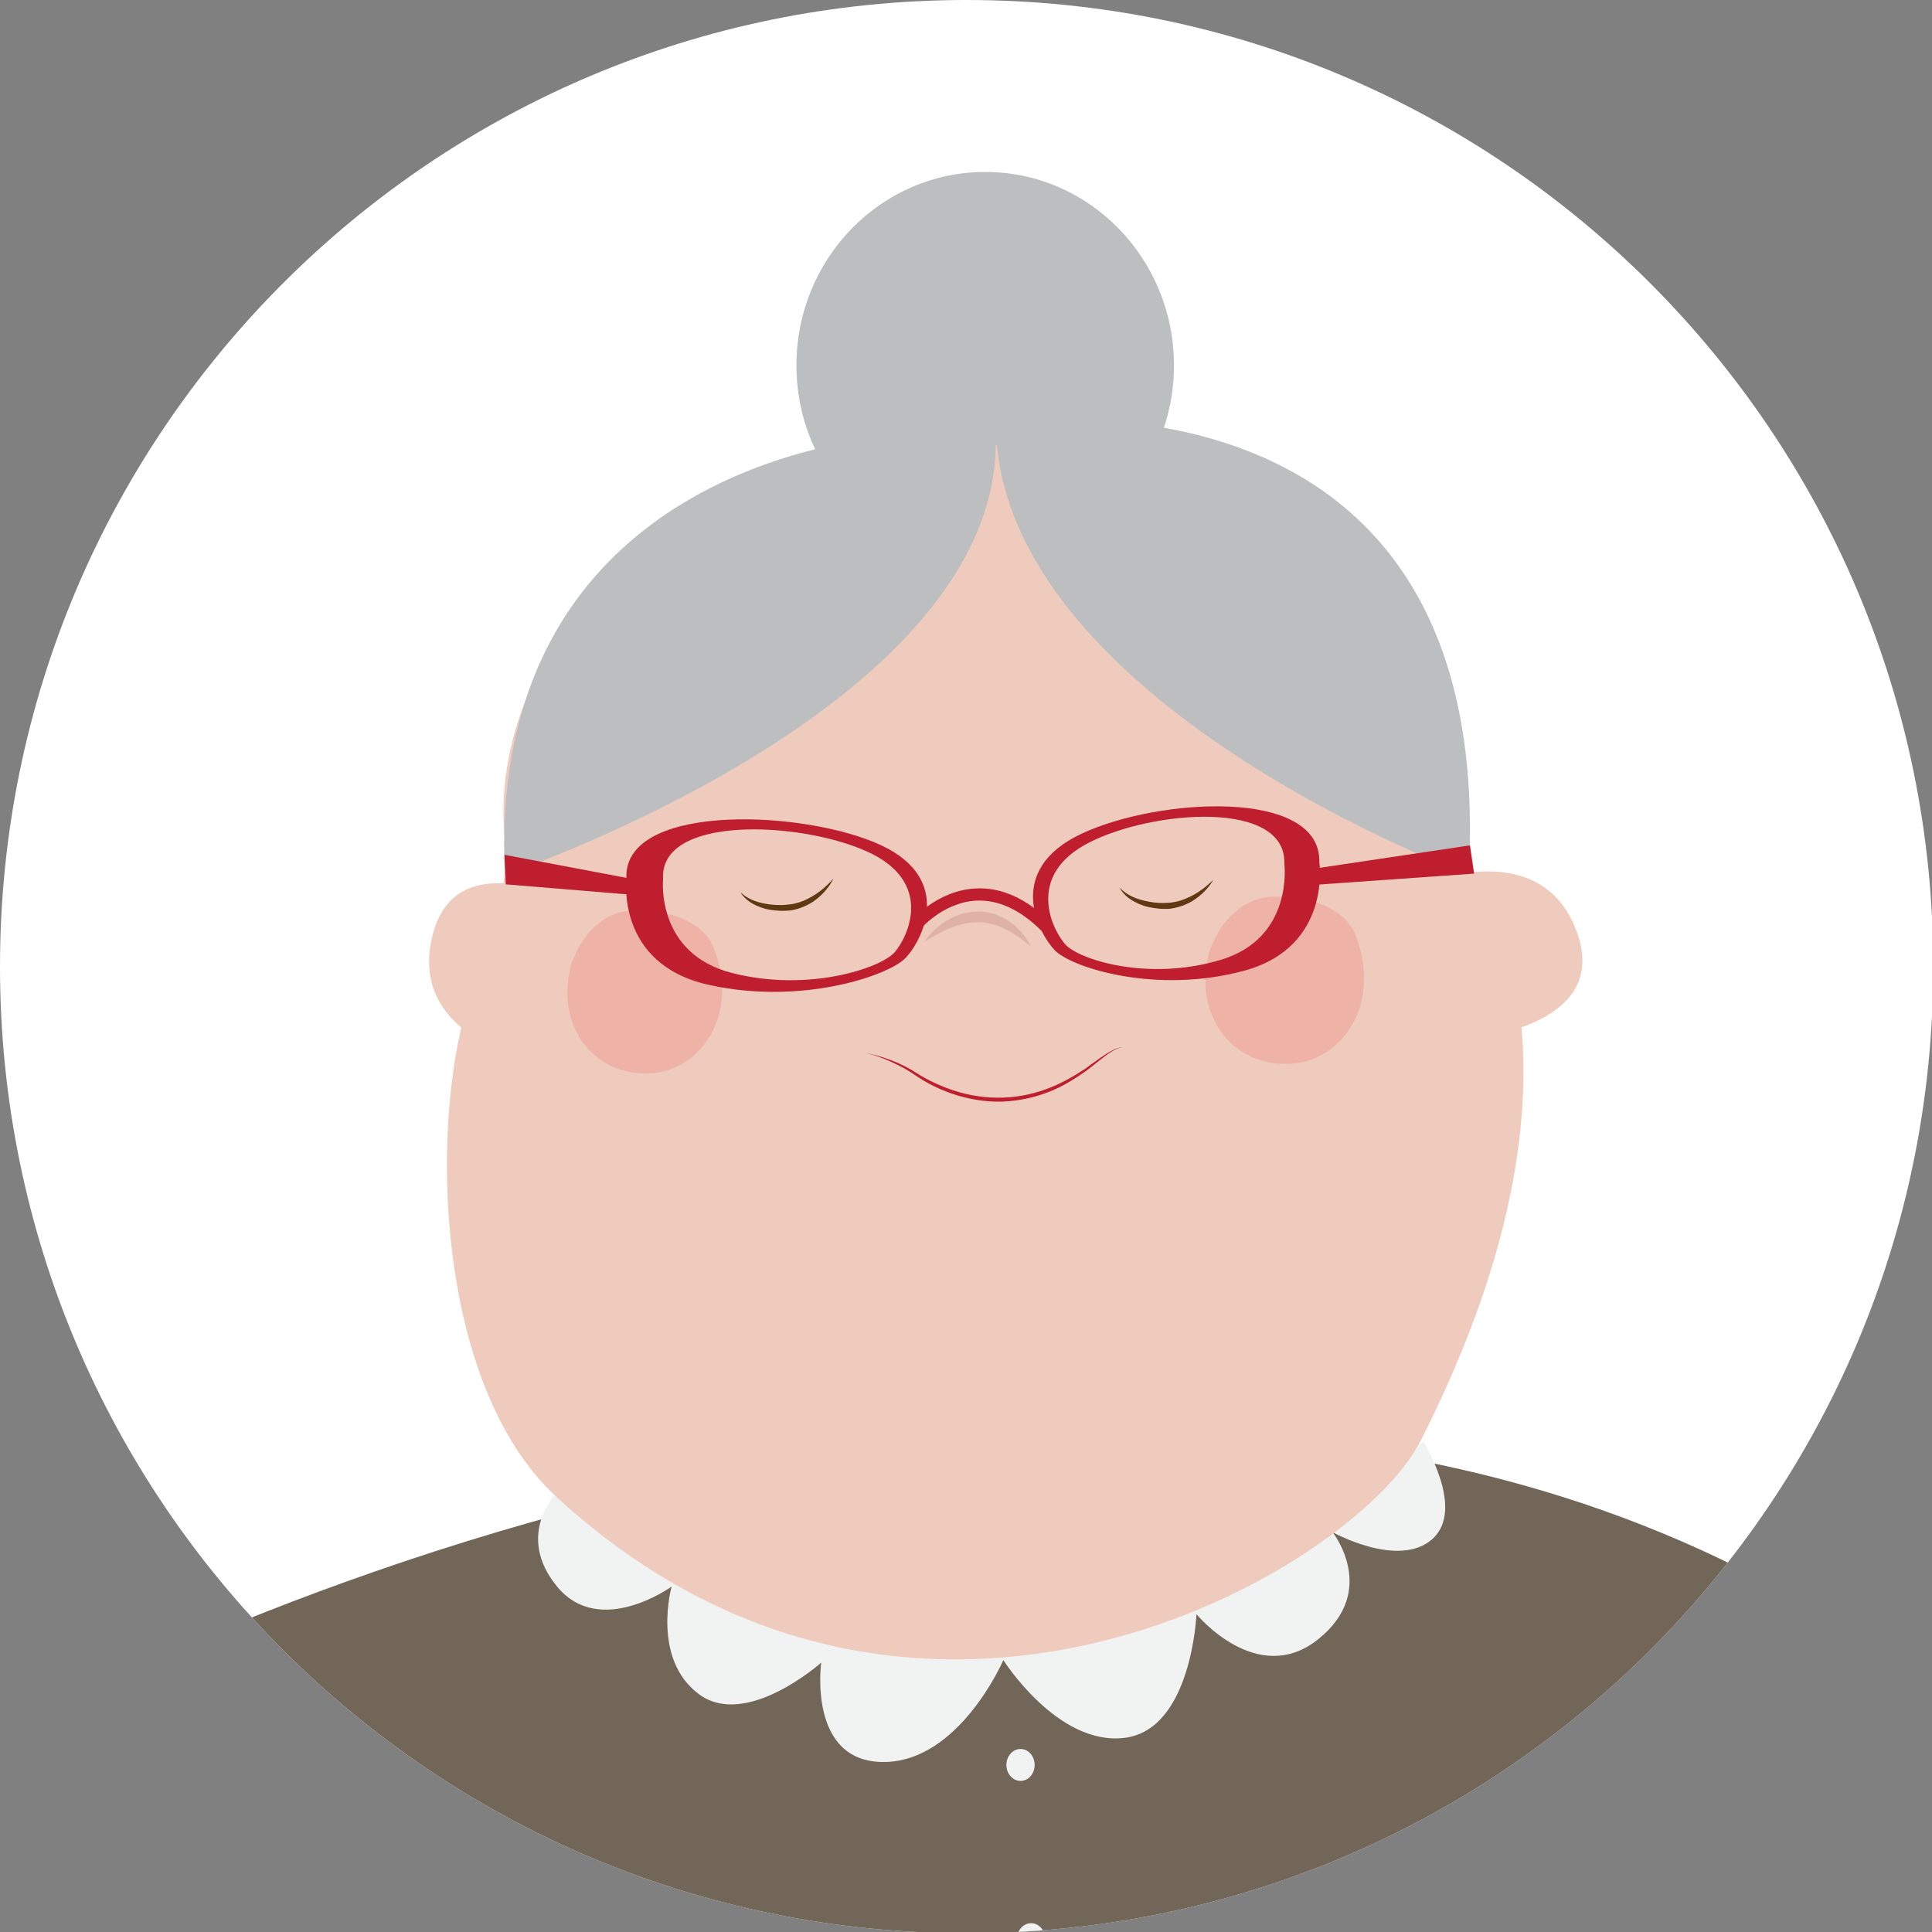 <?xml version="1.0" encoding="utf-8"?>
<!-- Generator: Adobe Illustrator 15.0.2, SVG Export Plug-In  -->
<!DOCTYPE svg PUBLIC "-//W3C//DTD SVG 1.1//EN" "http://www.w3.org/Graphics/SVG/1.1/DTD/svg11.dtd">
<svg version="1.1"
	 xmlns="http://www.w3.org/2000/svg" xmlns:xlink="http://www.w3.org/1999/xlink" xmlns:a="http://ns.adobe.com/AdobeSVGViewerExtensions/3.0/"
	 x="0px" y="0px" width="134px" height="134px" viewBox="496.415 387.69 134 134" enable-background="new 496.415 387.69 134 134"
	 xml:space="preserve">
<rect x="496.415" y="387.69" width="134" height="134" fill="#808080" stroke="none"/>
<defs>
</defs>
<rect display="none" fill="#212D61" width="1138.443" height="1111.444"/>
<g>
	<defs>
		<path id="SVGID_26_" d="M496.415,454.734c0,37.028,30.017,67.042,67.044,67.042c37.028,0,67.044-30.015,67.044-67.042
			c0-37.027-30.016-67.044-67.044-67.044C526.431,387.69,496.415,417.707,496.415,454.734"/>
	</defs>
	<clipPath id="SVGID_29_">
		<use xlink:href="#SVGID_26_"  overflow="visible"/>
	</clipPath>
	<path clip-path="url(#SVGID_29_)" fill="#FFFFFF" d="M630.502,454.733c0,37.027-30.018,67.044-67.044,67.044
		c-37.027,0-67.044-30.017-67.044-67.044c0-37.027,30.017-67.044,67.044-67.044C600.485,387.689,630.502,417.707,630.502,454.733"/>
	<path clip-path="url(#SVGID_29_)" fill="#726658" d="M498.052,507.097c0,0,81.459-44.788,134.746-0.317
		c-0.652,0.423-59.675,44.812-59.675,44.812L498.052,507.097z"/>
	<path clip-path="url(#SVGID_29_)" fill="#F1F2F2" d="M535.052,491.193c0,0-2.961,2.93,0,6.537c2.961,3.605,7.946,0,7.946,0
		s-1.406,4.994,1.881,7.456s8.493-2.179,8.493-2.179s-0.957,6.893,4.315,6.893s8.318-7.071,8.318-7.071s3.769,5.979,8.419,5.394
		c4.65-0.586,4.975-8.577,4.975-8.577s4.214,5.122,8.441,1.741c4.227-3.383,0.996-7.43,0.996-7.43s4.599,2.561,6.925,0.478
		c2.327-2.083-0.645-6.775-0.645-6.775S571.01,516.664,535.052,491.193"/>
	<path clip-path="url(#SVGID_29_)" fill="#F1F2F2" d="M568.175,510.104c0,0.612-0.438,1.108-0.979,1.108s-0.979-0.496-0.979-1.108
		s0.438-1.108,0.979-1.108S568.175,509.491,568.175,510.104"/>
	<path clip-path="url(#SVGID_29_)" fill="#F1F2F2" d="M568.909,522.186c0,0.611-0.438,1.107-0.979,1.107s-0.979-0.496-0.979-1.107
		c0-0.612,0.438-1.108,0.979-1.108S568.909,521.573,568.909,522.186"/>
	<path clip-path="url(#SVGID_29_)" fill="#FFFFFF" d="M568.909,534.254c0,0.612-0.438,1.108-0.979,1.108s-0.979-0.496-0.979-1.108
		s0.438-1.107,0.979-1.107S568.909,533.642,568.909,534.254"/>
	<path clip-path="url(#SVGID_29_)" fill="#BCBEC0" d="M577.839,413.027c0,7.407-5.862,13.411-13.092,13.411
		c-7.231,0-13.092-6.004-13.092-13.411c0-7.407,5.861-13.411,13.092-13.411C571.977,399.616,577.839,405.62,577.839,413.027"/>
	<path clip-path="url(#SVGID_29_)" fill="#EFCBBE" d="M591.494,450.448c0,0,11.25-6.281,14.269,1.832
		c3.019,8.113-11.798,7.852-11.798,7.852L591.494,450.448z"/>
	<path clip-path="url(#SVGID_29_)" fill="#EFCBBE" d="M537.282,462.099c0,0-12.85-0.948-10.905-9.383
		c1.946-8.435,14.173-0.061,14.173-0.061L537.282,462.099z"/>
	<path clip-path="url(#SVGID_29_)" fill="#EFCBBE" d="M531.442,446.062c-1.477-13.678,12.188-27.682,29.251-26.982
		c6.971,0.452,26.917-10.583,35.339,25.887c2.565,1.836,12.81,15.264-1.08,42.646c-4.541,8.952-34.83,26.936-59.922,3.92
		c-9.559-8.768-8.824-30.926-4.823-37.394C530.512,454.219,531.699,448.434,531.442,446.062"/>
	<g opacity="0.21" clip-path="url(#SVGID_29_)">
		<g>
			<defs>
				<rect id="SVGID_28_" x="535.766" y="450.826" width="10.734" height="11.316"/>
			</defs>
			<clipPath id="SVGID_30_">
				<use xlink:href="#SVGID_28_"  overflow="visible"/>
			</clipPath>
			<path clip-path="url(#SVGID_30_)" fill="#F05349" d="M536.283,453.809c-1.755,4.669,1.181,8.729,5.506,8.302
				c3.173-0.311,5.953-3.938,4.134-8.672c-0.831-2.163-3.95-2.751-5.864-2.587c-1.127,0.098-2.989,0.895-3.934,3.508"/>
		</g>
	</g>
	<g opacity="0.21" clip-path="url(#SVGID_29_)">
		<g>
			<defs>
				<rect id="SVGID_27_" x="580.018" y="449.873" width="11.01" height="11.606"/>
			</defs>
			<clipPath id="SVGID_31_">
				<use xlink:href="#SVGID_27_"  overflow="visible"/>
			</clipPath>
			<path clip-path="url(#SVGID_31_)" fill="#F05349" d="M580.547,452.933c-1.8,4.789,1.211,8.953,5.648,8.516
				c3.254-0.318,6.105-4.04,4.24-8.895c-0.854-2.219-4.051-2.823-6.016-2.654c-1.155,0.101-3.064,0.918-4.035,3.598"/>
		</g>
	</g>
	<path clip-path="url(#SVGID_29_)" fill="#DEB3A6" d="M560.535,453.019c0,0,0.275-0.482,0.91-1.028
		c0.32-0.267,0.73-0.545,1.224-0.754c0.249-0.094,0.513-0.197,0.794-0.246c0.282-0.048,0.57-0.094,0.866-0.078
		c0.295-0.011,0.582,0.065,0.864,0.119c0.284,0.054,0.532,0.204,0.785,0.298c0.239,0.123,0.446,0.284,0.648,0.418
		c0.201,0.137,0.347,0.319,0.498,0.462c0.313,0.279,0.464,0.605,0.61,0.791c0.131,0.199,0.196,0.318,0.196,0.318
		s-0.117-0.077-0.305-0.219c-0.19-0.139-0.436-0.365-0.778-0.557c-0.17-0.096-0.333-0.229-0.529-0.323
		c-0.195-0.091-0.4-0.186-0.613-0.285c-0.223-0.06-0.444-0.153-0.678-0.194c-0.236-0.035-0.472-0.094-0.715-0.074
		c-0.241-0.024-0.482,0.008-0.721,0.039c-0.236,0.039-0.472,0.089-0.696,0.154c-0.45,0.135-0.859,0.318-1.211,0.49
		C560.982,452.699,560.535,453.019,560.535,453.019"/>
	<path clip-path="url(#SVGID_29_)" fill="#BCBEC0" d="M531.431,448.366c0,0,33.827-11.418,34.046-29.799
		C566.047,416.612,529.868,415.571,531.431,448.366"/>
	<path clip-path="url(#SVGID_29_)" fill="#BCBEC0" d="M598.278,448.374c0,0-32.582-11.984-32.801-31.262
		C565.317,417.101,600.404,411.301,598.278,448.374"/>
	<path clip-path="url(#SVGID_29_)" fill="#603913" d="M554.222,448.621c0,0-0.183,0.444-0.673,0.973
		c-0.249,0.255-0.562,0.548-0.962,0.771c-0.398,0.222-0.864,0.4-1.353,0.472c-0.239,0.022-0.503,0.035-0.726,0.02
		c-0.224-0.007-0.476-0.03-0.695-0.069c-0.449-0.071-0.849-0.235-1.168-0.404c-0.322-0.171-0.543-0.386-0.681-0.54
		c-0.138-0.159-0.187-0.268-0.187-0.268s0.329,0.358,0.969,0.593c0.314,0.128,0.703,0.204,1.12,0.256
		c0.213,0.028,0.414,0.04,0.648,0.038c0.237,0.006,0.439-0.018,0.663-0.044c0.439-0.046,0.865-0.188,1.238-0.377
		c0.372-0.189,0.71-0.401,0.973-0.622C553.922,448.991,554.222,448.621,554.222,448.621"/>
	<path clip-path="url(#SVGID_29_)" fill="#603913" d="M580.567,448.708c0,0-0.211,0.431-0.734,0.928
		c-0.265,0.239-0.596,0.511-1.009,0.708c-0.411,0.196-0.888,0.344-1.38,0.385c-0.24,0.006-0.505,0.002-0.727-0.026
		c-0.224-0.022-0.473-0.062-0.688-0.114c-0.444-0.1-0.833-0.288-1.14-0.478c-0.311-0.191-0.518-0.42-0.646-0.582
		c-0.128-0.167-0.17-0.279-0.17-0.279s0.306,0.377,0.93,0.653c0.306,0.148,0.688,0.249,1.102,0.327
		c0.211,0.042,0.41,0.067,0.644,0.08c0.236,0.02,0.439,0.009,0.664-0.002c0.441-0.018,0.876-0.133,1.26-0.297
		c0.384-0.165,0.734-0.355,1.011-0.559C580.245,449.059,580.567,448.708,580.567,448.708"/>
	<path clip-path="url(#SVGID_29_)" fill="#BE1E2D" d="M556.5,460.73c0,0,0.3,0.047,0.812,0.193c0.51,0.148,1.238,0.387,2.047,0.82
		c0.411,0.21,0.809,0.509,1.264,0.747c0.452,0.246,0.953,0.473,1.476,0.671c1.049,0.4,2.239,0.649,3.435,0.662
		c1.195,0.021,2.389-0.202,3.442-0.592c1.059-0.384,1.967-0.927,2.721-1.426c0.73-0.531,1.347-0.99,1.821-1.235
		c0.471-0.265,0.791-0.253,0.791-0.253s-0.318,0.007-0.768,0.295c-0.46,0.265-1.022,0.768-1.751,1.323
		c-0.747,0.521-1.646,1.125-2.729,1.524c-1.074,0.409-2.3,0.655-3.531,0.641c-1.233-0.024-2.448-0.293-3.519-0.715
		c-0.538-0.205-1.032-0.454-1.488-0.72c-0.461-0.261-0.846-0.57-1.24-0.786C557.711,460.976,556.5,460.73,556.5,460.73"/>
	<path clip-path="url(#SVGID_29_)" fill="#BE1E2D" d="M557.037,446.099c-5.676-2.319-17.448-2.562-17.173,2.531
		c0,0-0.756,5.918,5.684,7.362c6.44,1.444,12.537-0.632,13.701-1.884C560.414,452.855,562.712,448.418,557.037,446.099
		 M558.458,453.744c-0.942,1.073-5.937,2.789-11.264,1.432c-5.327-1.356-4.788-6.5-4.788-6.5c-0.299-4.441,9.406-4.049,14.115-1.942
		S559.399,452.671,558.458,453.744"/>
	<path clip-path="url(#SVGID_29_)" fill="#BE1E2D" d="M569.563,453.589c1.149,1.213,7.034,3.085,13.144,1.428
		c6.108-1.658,5.212-7.548,5.212-7.548c0.113-5.099-11.125-4.465-16.479-1.958C566.088,448.017,568.415,452.375,569.563,453.589
		 M571.954,446.128c4.437-2.262,13.694-2.976,13.541,1.472c0,0,0.666,5.123-4.384,6.656c-5.049,1.533-9.871-0.016-10.802-1.057
		C569.378,452.157,567.516,448.39,571.954,446.128"/>
	<path clip-path="url(#SVGID_29_)" fill="#BE1E2D" d="M568.654,452.252c-1.472-1.466-2.99-2.163-4.516-2.097
		c-2.35,0.116-3.954,2.045-3.97,2.064l-0.687-0.522c0.075-0.092,1.871-2.25,4.613-2.385c1.787-0.092,3.533,0.704,5.188,2.352
		L568.654,452.252z"/>
	<polygon clip-path="url(#SVGID_29_)" fill="#BE1E2D" points="586.264,448.132 598.371,446.323 598.656,448.283 586.264,449.154 	
		"/>
	<polygon clip-path="url(#SVGID_29_)" fill="#BE1E2D" points="540.974,448.787 531.404,446.978 531.497,449.027 540.974,449.809 	
		"/>
</g>
<g>
	<defs>
		<path id="SVGID_1_" d="M731.394,317.212c-2.027,5.012,0.378,16.864,2.626,25.33c2.415,0.998,4.898,1.858,7.445,2.573
			c7.533-8.785,18.35-13.883,18.35-13.883c-15.156-3.6-23.494-20.083-23.494-20.083S731.584,315.885,731.394,317.212"/>
	</defs>
	<clipPath id="SVGID_32_">
		<use xlink:href="#SVGID_1_"  overflow="visible"/>
	</clipPath>
	
		<rect x="661.155" y="220.752" transform="matrix(0.649 0.761 -0.761 0.649 443.18 -406.134)" clip-path="url(#SVGID_32_)" fill="#393236" width="0.963" height="112.732"/>
	
		<rect x="663.453" y="224.221" transform="matrix(0.649 0.761 -0.761 0.649 446.627 -406.666)" clip-path="url(#SVGID_32_)" fill="#EF4F91" width="0.963" height="112.732"/>
	
		<rect x="665.954" y="227.155" transform="matrix(0.649 0.761 -0.761 0.649 449.737 -407.538)" clip-path="url(#SVGID_32_)" fill="#393236" width="0.963" height="112.731"/>
	
		<rect x="668.557" y="229.821" transform="matrix(0.649 0.761 -0.761 0.649 452.68 -408.582)" clip-path="url(#SVGID_32_)" fill="#EF4F91" width="0.963" height="112.731"/>
	
		<rect x="670.766" y="233.185" transform="matrix(0.649 0.761 -0.761 0.649 456.015 -409.083)" clip-path="url(#SVGID_32_)" fill="#393236" width="0.963" height="112.731"/>
	
		<rect x="673.065" y="236.653" transform="matrix(0.649 0.761 -0.761 0.649 459.692 -409.684)" clip-path="url(#SVGID_32_)" fill="#EF4F91" width="0.964" height="112.731"/>
	
		<rect x="675.566" y="239.587" transform="matrix(0.649 0.761 -0.761 0.649 462.572 -410.486)" clip-path="url(#SVGID_32_)" fill="#393236" width="0.963" height="112.732"/>
	
		<rect x="678.169" y="242.254" transform="matrix(0.649 0.761 -0.761 0.649 465.515 -411.531)" clip-path="url(#SVGID_32_)" fill="#EF4F91" width="0.963" height="112.731"/>
	
		<rect x="680.95" y="245.13" transform="matrix(0.649 0.761 -0.761 0.649 468.68 -412.637)" clip-path="url(#SVGID_32_)" fill="#393236" width="0.963" height="112.731"/>
	
		<rect x="683.248" y="248.598" transform="matrix(0.649 0.761 -0.761 0.649 472.125 -413.168)" clip-path="url(#SVGID_32_)" fill="#EF4F91" width="0.963" height="112.732"/>
	
		<rect x="685.75" y="251.532" transform="matrix(0.649 0.761 -0.761 0.649 475.236 -414.041)" clip-path="url(#SVGID_32_)" fill="#393236" width="0.963" height="112.731"/>
	
		<rect x="688.353" y="254.198" transform="matrix(0.649 0.761 -0.761 0.649 478.179 -415.086)" clip-path="url(#SVGID_32_)" fill="#EF4F91" width="0.963" height="112.731"/>
	
		<rect x="731.008" y="306.111" transform="matrix(0.649 0.761 -0.761 0.649 532.918 -429.379)" clip-path="url(#SVGID_32_)" fill="#393236" width="0.964" height="112.731"/>
	
		<rect x="733.306" y="309.58" transform="matrix(0.649 0.761 -0.761 0.649 536.104 -429.845)" clip-path="url(#SVGID_32_)" fill="#EF4F91" width="0.963" height="112.731"/>
	
		<rect x="735.808" y="312.513" transform="matrix(0.649 0.761 -0.761 0.649 539.214 -430.718)" clip-path="url(#SVGID_32_)" fill="#393236" width="0.963" height="112.732"/>
	
		<rect x="738.41" y="315.18" transform="matrix(0.649 0.761 -0.761 0.649 542.157 -431.762)" clip-path="url(#SVGID_32_)" fill="#EF4F91" width="0.963" height="112.732"/>
	
		<rect x="740.619" y="318.543" transform="matrix(0.649 0.761 -0.761 0.649 545.492 -432.262)" clip-path="url(#SVGID_32_)" fill="#393236" width="0.963" height="112.732"/>
	
		<rect x="742.918" y="322.012" transform="matrix(0.649 0.761 -0.761 0.649 548.938 -432.793)" clip-path="url(#SVGID_32_)" fill="#EF4F91" width="0.963" height="112.732"/>
	
		<rect x="745.419" y="324.946" transform="matrix(0.649 0.761 -0.761 0.649 552.049 -433.666)" clip-path="url(#SVGID_32_)" fill="#393236" width="0.963" height="112.731"/>
	
		<rect x="748.022" y="327.612" transform="matrix(0.649 0.761 -0.761 0.649 554.992 -434.71)" clip-path="url(#SVGID_32_)" fill="#EF4F91" width="0.963" height="112.731"/>
	
		<rect x="750.803" y="330.488" transform="matrix(0.649 0.761 -0.761 0.649 558.157 -435.816)" clip-path="url(#SVGID_32_)" fill="#393236" width="0.963" height="112.731"/>
	
		<rect x="753.102" y="333.956" transform="matrix(0.649 0.761 -0.761 0.649 561.603 -436.348)" clip-path="url(#SVGID_32_)" fill="#EF4F91" width="0.963" height="112.732"/>
	
		<rect x="755.603" y="336.89" transform="matrix(0.649 0.761 -0.761 0.649 564.713 -437.221)" clip-path="url(#SVGID_32_)" fill="#393236" width="0.963" height="112.732"/>
	
		<rect x="758.205" y="339.557" transform="matrix(0.649 0.761 -0.761 0.649 567.656 -438.264)" clip-path="url(#SVGID_32_)" fill="#EF4F91" width="0.963" height="112.732"/>
	
		<rect x="690.943" y="257.236" transform="matrix(0.649 0.761 -0.761 0.649 481.401 -415.99)" clip-path="url(#SVGID_32_)" fill="#393236" width="0.963" height="112.732"/>
	
		<rect x="693.241" y="260.705" transform="matrix(0.649 0.761 -0.761 0.649 485.088 -416.589)" clip-path="url(#SVGID_32_)" fill="#EF4F91" width="0.964" height="112.731"/>
	
		<rect x="695.743" y="263.639" transform="matrix(0.649 0.761 -0.761 0.649 487.957 -417.394)" clip-path="url(#SVGID_32_)" fill="#393236" width="0.963" height="112.731"/>
	
		<rect x="698.345" y="266.305" transform="matrix(0.649 0.761 -0.761 0.649 490.9 -418.438)" clip-path="url(#SVGID_32_)" fill="#EF4F91" width="0.963" height="112.731"/>
	
		<rect x="700.555" y="269.669" transform="matrix(0.649 0.761 -0.761 0.649 494.235 -418.938)" clip-path="url(#SVGID_32_)" fill="#393236" width="0.963" height="112.731"/>
	
		<rect x="702.853" y="273.137" transform="matrix(0.649 0.761 -0.761 0.649 497.682 -419.469)" clip-path="url(#SVGID_32_)" fill="#EF4F91" width="0.963" height="112.732"/>
	
		<rect x="705.355" y="276.071" transform="matrix(0.649 0.761 -0.761 0.649 500.792 -420.342)" clip-path="url(#SVGID_32_)" fill="#393236" width="0.963" height="112.731"/>
	
		<rect x="707.957" y="278.737" transform="matrix(0.649 0.761 -0.761 0.649 503.735 -421.386)" clip-path="url(#SVGID_32_)" fill="#EF4F91" width="0.963" height="112.732"/>
	
		<rect x="710.739" y="281.613" transform="matrix(0.649 0.761 -0.761 0.649 506.9 -422.493)" clip-path="url(#SVGID_32_)" fill="#393236" width="0.963" height="112.732"/>
	
		<rect x="713.036" y="285.082" transform="matrix(0.649 0.761 -0.761 0.649 510.346 -423.023)" clip-path="url(#SVGID_32_)" fill="#EF4F91" width="0.963" height="112.731"/>
	
		<rect x="715.538" y="288.016" transform="matrix(0.649 0.761 -0.761 0.649 513.709 -423.963)" clip-path="url(#SVGID_32_)" fill="#393236" width="0.964" height="112.731"/>
	
		<rect x="718.141" y="290.682" transform="matrix(0.649 0.761 -0.761 0.649 516.399 -424.941)" clip-path="url(#SVGID_32_)" fill="#EF4F91" width="0.963" height="112.731"/>
	
		<rect x="720.98" y="293.625" transform="matrix(0.649 0.761 -0.761 0.649 519.636 -426.067)" clip-path="url(#SVGID_32_)" fill="#393236" width="0.963" height="112.732"/>
	
		<rect x="723.279" y="297.094" transform="matrix(0.649 0.761 -0.761 0.649 523.082 -426.599)" clip-path="url(#SVGID_32_)" fill="#EF4F91" width="0.963" height="112.731"/>
	
		<rect x="725.78" y="300.028" transform="matrix(0.649 0.761 -0.761 0.649 526.193 -427.471)" clip-path="url(#SVGID_32_)" fill="#393236" width="0.963" height="112.732"/>
	
		<rect x="728.382" y="302.694" transform="matrix(0.649 0.761 -0.761 0.649 529.135 -428.515)" clip-path="url(#SVGID_32_)" fill="#EF4F91" width="0.963" height="112.731"/>
	<g opacity="0.53" clip-path="url(#SVGID_32_)">
		<g>
			<defs>
				<rect id="SVGID_25_" x="696.919" y="242.128" width="98.875" height="115.737"/>
			</defs>
			<clipPath id="SVGID_33_">
				<use xlink:href="#SVGID_25_"  overflow="visible"/>
			</clipPath>
			
				<rect x="745.874" y="224.362" transform="matrix(-0.761 0.649 -0.649 -0.761 1509.001 44.227)" clip-path="url(#SVGID_33_)" fill="#393236" width="0.964" height="151.27"/>
		</g>
	</g>
	<g opacity="0.53" clip-path="url(#SVGID_32_)">
		<g>
			<defs>
				<rect id="SVGID_24_" x="693.339" y="244.296" width="98.875" height="115.737"/>
			</defs>
			<clipPath id="SVGID_34_">
				<use xlink:href="#SVGID_24_"  overflow="visible"/>
			</clipPath>
			
				<rect x="742.295" y="226.529" transform="matrix(-0.761 0.649 -0.649 -0.761 1503.938 49.866)" clip-path="url(#SVGID_34_)" fill="#EF4F91" width="0.963" height="151.27"/>
		</g>
	</g>
	<g opacity="0.53" clip-path="url(#SVGID_32_)">
		<g>
			<defs>
				<rect id="SVGID_23_" x="690.5" y="248.393" width="98.876" height="115.737"/>
			</defs>
			<clipPath id="SVGID_35_">
				<use xlink:href="#SVGID_23_"  overflow="visible"/>
			</clipPath>
			
				<rect x="739.455" y="230.627" transform="matrix(-0.761 0.649 -0.649 -0.761 1501.76 59.425)" clip-path="url(#SVGID_35_)" fill="#393236" width="0.964" height="151.27"/>
		</g>
	</g>
	<g opacity="0.53" clip-path="url(#SVGID_32_)">
		<g>
			<defs>
				<rect id="SVGID_22_" x="686.92" y="250.561" width="98.875" height="115.738"/>
			</defs>
			<clipPath id="SVGID_36_">
				<use xlink:href="#SVGID_22_"  overflow="visible"/>
			</clipPath>
			
				<rect x="735.876" y="232.795" transform="matrix(-0.761 0.649 -0.649 -0.761 1496.703 65.064)" clip-path="url(#SVGID_36_)" fill="#EF4F91" width="0.963" height="151.27"/>
		</g>
	</g>
	<g opacity="0.53" clip-path="url(#SVGID_32_)">
		<g>
			<defs>
				<rect id="SVGID_21_" x="683.507" y="253.562" width="98.875" height="115.737"/>
			</defs>
			<clipPath id="SVGID_37_">
				<use xlink:href="#SVGID_21_"  overflow="visible"/>
			</clipPath>
			
				<rect x="732.463" y="235.796" transform="matrix(-0.761 0.649 -0.649 -0.761 1492.799 73.063)" clip-path="url(#SVGID_37_)" fill="#393236" width="0.964" height="151.27"/>
		</g>
	</g>
	<g opacity="0.53" clip-path="url(#SVGID_32_)">
		<g>
			<defs>
				<rect id="SVGID_20_" x="679.927" y="255.73" width="98.876" height="115.738"/>
			</defs>
			<clipPath id="SVGID_38_">
				<use xlink:href="#SVGID_20_"  overflow="visible"/>
			</clipPath>
			
				<rect x="728.883" y="237.964" transform="matrix(-0.761 0.649 -0.649 -0.761 1487.9 79.204)" clip-path="url(#SVGID_38_)" fill="#EF4F91" width="0.964" height="151.27"/>
		</g>
	</g>
	<g opacity="0.53" clip-path="url(#SVGID_32_)">
		<g>
			<defs>
				<rect id="SVGID_19_" x="676.382" y="259.636" width="98.876" height="115.738"/>
			</defs>
			<clipPath id="SVGID_39_">
				<use xlink:href="#SVGID_19_"  overflow="visible"/>
			</clipPath>
			
				<rect x="725.338" y="241.87" transform="matrix(-0.761 0.649 -0.649 -0.761 1484.191 88.382)" clip-path="url(#SVGID_39_)" fill="#393236" width="0.964" height="151.27"/>
		</g>
	</g>
	<g opacity="0.53" clip-path="url(#SVGID_32_)">
		<g>
			<defs>
				<rect id="SVGID_18_" x="672.803" y="261.805" width="98.875" height="115.737"/>
			</defs>
			<clipPath id="SVGID_40_">
				<use xlink:href="#SVGID_18_"  overflow="visible"/>
			</clipPath>
			
				<rect x="721.759" y="244.038" transform="matrix(-0.761 0.649 -0.649 -0.761 1479.146 94.024)" clip-path="url(#SVGID_40_)" fill="#EF4F91" width="0.963" height="151.27"/>
		</g>
	</g>
	<g opacity="0.53" clip-path="url(#SVGID_32_)">
		<g>
			<defs>
				<rect id="SVGID_17_" x="669.886" y="265.175" width="98.875" height="115.737"/>
			</defs>
			<clipPath id="SVGID_41_">
				<use xlink:href="#SVGID_17_"  overflow="visible"/>
			</clipPath>
			
				<rect x="718.842" y="247.408" transform="matrix(-0.761 0.649 -0.649 -0.761 1476.343 102.349)" clip-path="url(#SVGID_41_)" fill="#393236" width="0.964" height="151.27"/>
		</g>
	</g>
	<g opacity="0.53" clip-path="url(#SVGID_32_)">
		<g>
			<defs>
				<rect id="SVGID_16_" x="666.306" y="267.343" width="98.876" height="115.738"/>
			</defs>
			<clipPath id="SVGID_42_">
				<use xlink:href="#SVGID_16_"  overflow="visible"/>
			</clipPath>
			
				<rect x="715.263" y="249.577" transform="matrix(-0.761 0.649 -0.649 -0.761 1471.303 107.992)" clip-path="url(#SVGID_42_)" fill="#EF4F91" width="0.963" height="151.27"/>
		</g>
	</g>
	<g opacity="0.53" clip-path="url(#SVGID_32_)">
		<g>
			<defs>
				<rect id="SVGID_15_" x="662.684" y="270.523" width="98.876" height="115.737"/>
			</defs>
			<clipPath id="SVGID_43_">
				<use xlink:href="#SVGID_15_"  overflow="visible"/>
			</clipPath>
			
				<rect x="711.64" y="252.756" transform="matrix(-0.761 0.649 -0.649 -0.761 1467.128 116.439)" clip-path="url(#SVGID_43_)" fill="#393236" width="0.964" height="151.27"/>
		</g>
	</g>
	<g opacity="0.53" clip-path="url(#SVGID_32_)">
		<g>
			<defs>
				<rect id="SVGID_14_" x="659.105" y="272.691" width="98.875" height="115.737"/>
			</defs>
			<clipPath id="SVGID_44_">
				<use xlink:href="#SVGID_14_"  overflow="visible"/>
			</clipPath>
			
				<rect x="708.061" y="254.924" transform="matrix(-0.761 0.649 -0.649 -0.761 1462.231 122.579)" clip-path="url(#SVGID_44_)" fill="#EF4F91" width="0.964" height="151.27"/>
		</g>
	</g>
	<g opacity="0.53" clip-path="url(#SVGID_32_)">
		<g>
			<defs>
				<rect id="SVGID_13_" x="656.076" y="275.781" width="98.876" height="115.737"/>
			</defs>
			<clipPath id="SVGID_45_">
				<use xlink:href="#SVGID_13_"  overflow="visible"/>
			</clipPath>
			
				<rect x="705.031" y="258.015" transform="matrix(-0.761 0.649 -0.649 -0.761 1458.9 129.986)" clip-path="url(#SVGID_45_)" fill="#393236" width="0.964" height="151.27"/>
		</g>
	</g>
	<g opacity="0.53" clip-path="url(#SVGID_32_)">
		<g>
			<defs>
				<rect id="SVGID_12_" x="652.497" y="277.949" width="98.875" height="115.738"/>
			</defs>
			<clipPath id="SVGID_46_">
				<use xlink:href="#SVGID_12_"  overflow="visible"/>
			</clipPath>
			
				<rect x="701.451" y="260.183" transform="matrix(-0.761 0.649 -0.649 -0.761 1454.002 136.126)" clip-path="url(#SVGID_46_)" fill="#EF4F91" width="0.964" height="151.27"/>
		</g>
	</g>
	<g opacity="0.53" clip-path="url(#SVGID_32_)">
		<g>
			<defs>
				<rect id="SVGID_11_" x="649.657" y="282.046" width="98.875" height="115.738"/>
			</defs>
			<clipPath id="SVGID_47_">
				<use xlink:href="#SVGID_11_"  overflow="visible"/>
			</clipPath>
			
				<rect x="698.611" y="264.28" transform="matrix(-0.761 0.649 -0.649 -0.761 1451.658 145.184)" clip-path="url(#SVGID_47_)" fill="#393236" width="0.964" height="151.27"/>
		</g>
	</g>
	<g opacity="0.53" clip-path="url(#SVGID_32_)">
		<g>
			<defs>
				<rect id="SVGID_10_" x="646.077" y="284.215" width="98.876" height="115.737"/>
			</defs>
			<clipPath id="SVGID_48_">
				<use xlink:href="#SVGID_10_"  overflow="visible"/>
			</clipPath>
			
				<rect x="695.032" y="266.448" transform="matrix(-0.761 0.649 -0.649 -0.761 1446.761 151.324)" clip-path="url(#SVGID_48_)" fill="#EF4F91" width="0.964" height="151.27"/>
		</g>
	</g>
	<g opacity="0.53" clip-path="url(#SVGID_32_)">
		<g>
			<defs>
				<rect id="SVGID_9_" x="642.665" y="287.215" width="98.875" height="115.738"/>
			</defs>
			<clipPath id="SVGID_49_">
				<use xlink:href="#SVGID_9_"  overflow="visible"/>
			</clipPath>
			
				<rect x="691.621" y="269.449" transform="matrix(-0.761 0.649 -0.649 -0.761 1442.575 158.328)" clip-path="url(#SVGID_49_)" fill="#393236" width="0.963" height="151.27"/>
		</g>
	</g>
	<g opacity="0.53" clip-path="url(#SVGID_32_)">
		<g>
			<defs>
				<rect id="SVGID_8_" x="639.084" y="289.383" width="98.875" height="115.738"/>
			</defs>
			<clipPath id="SVGID_50_">
				<use xlink:href="#SVGID_8_"  overflow="visible"/>
			</clipPath>
			
				<rect x="688.04" y="271.617" transform="matrix(-0.761 0.649 -0.649 -0.761 1437.8 164.962)" clip-path="url(#SVGID_50_)" fill="#EF4F91" width="0.964" height="151.27"/>
		</g>
	</g>
	<g opacity="0.53" clip-path="url(#SVGID_32_)">
		<g>
			<defs>
				<rect id="SVGID_7_" x="635.54" y="293.29" width="98.875" height="115.737"/>
			</defs>
			<clipPath id="SVGID_51_">
				<use xlink:href="#SVGID_7_"  overflow="visible"/>
			</clipPath>
			
				<rect x="684.496" y="275.523" transform="matrix(-0.761 0.649 -0.649 -0.761 1433.974 173.648)" clip-path="url(#SVGID_51_)" fill="#393236" width="0.963" height="151.27"/>
		</g>
	</g>
	<g opacity="0.53" clip-path="url(#SVGID_32_)">
		<g>
			<defs>
				<rect id="SVGID_6_" x="631.959" y="295.458" width="98.876" height="115.737"/>
			</defs>
			<clipPath id="SVGID_52_">
				<use xlink:href="#SVGID_6_"  overflow="visible"/>
			</clipPath>
			
				<rect x="680.915" y="277.692" transform="matrix(-0.761 0.649 -0.649 -0.761 1429.192 180.281)" clip-path="url(#SVGID_52_)" fill="#EF4F91" width="0.964" height="151.27"/>
		</g>
	</g>
	<g opacity="0.53" clip-path="url(#SVGID_32_)">
		<g>
			<defs>
				<rect id="SVGID_5_" x="629.043" y="298.828" width="98.875" height="115.738"/>
			</defs>
			<clipPath id="SVGID_53_">
				<use xlink:href="#SVGID_5_"  overflow="visible"/>
			</clipPath>
			
				<rect x="678" y="281.062" transform="matrix(-0.761 0.649 -0.649 -0.761 1426.131 187.617)" clip-path="url(#SVGID_53_)" fill="#393236" width="0.963" height="151.27"/>
		</g>
	</g>
	<g opacity="0.53" clip-path="url(#SVGID_32_)">
		<g>
			<defs>
				<rect id="SVGID_4_" x="625.463" y="300.996" width="98.875" height="115.738"/>
			</defs>
			<clipPath id="SVGID_54_">
				<use xlink:href="#SVGID_4_"  overflow="visible"/>
			</clipPath>
			
				<rect x="674.419" y="283.23" transform="matrix(-0.761 0.649 -0.649 -0.761 1421.343 194.249)" clip-path="url(#SVGID_54_)" fill="#EF4F91" width="0.964" height="151.27"/>
		</g>
	</g>
	<g opacity="0.53" clip-path="url(#SVGID_32_)">
		<g>
			<defs>
				<rect id="SVGID_3_" x="621.841" y="304.176" width="98.875" height="115.737"/>
			</defs>
			<clipPath id="SVGID_55_">
				<use xlink:href="#SVGID_3_"  overflow="visible"/>
			</clipPath>
			
				<rect x="670.797" y="286.409" transform="matrix(-0.761 0.649 -0.649 -0.761 1417.027 202.197)" clip-path="url(#SVGID_55_)" fill="#393236" width="0.964" height="151.27"/>
		</g>
	</g>
	<g opacity="0.53" clip-path="url(#SVGID_32_)">
		<g>
			<defs>
				<rect id="SVGID_2_" x="618.261" y="306.344" width="98.876" height="115.737"/>
			</defs>
			<clipPath id="SVGID_56_">
				<use xlink:href="#SVGID_2_"  overflow="visible"/>
			</clipPath>
			
				<rect x="667.218" y="288.578" transform="matrix(-0.761 0.649 -0.649 -0.761 1412.027 207.848)" clip-path="url(#SVGID_56_)" fill="#EF4F91" width="0.963" height="151.27"/>
		</g>
	</g>
</g>
</svg>
